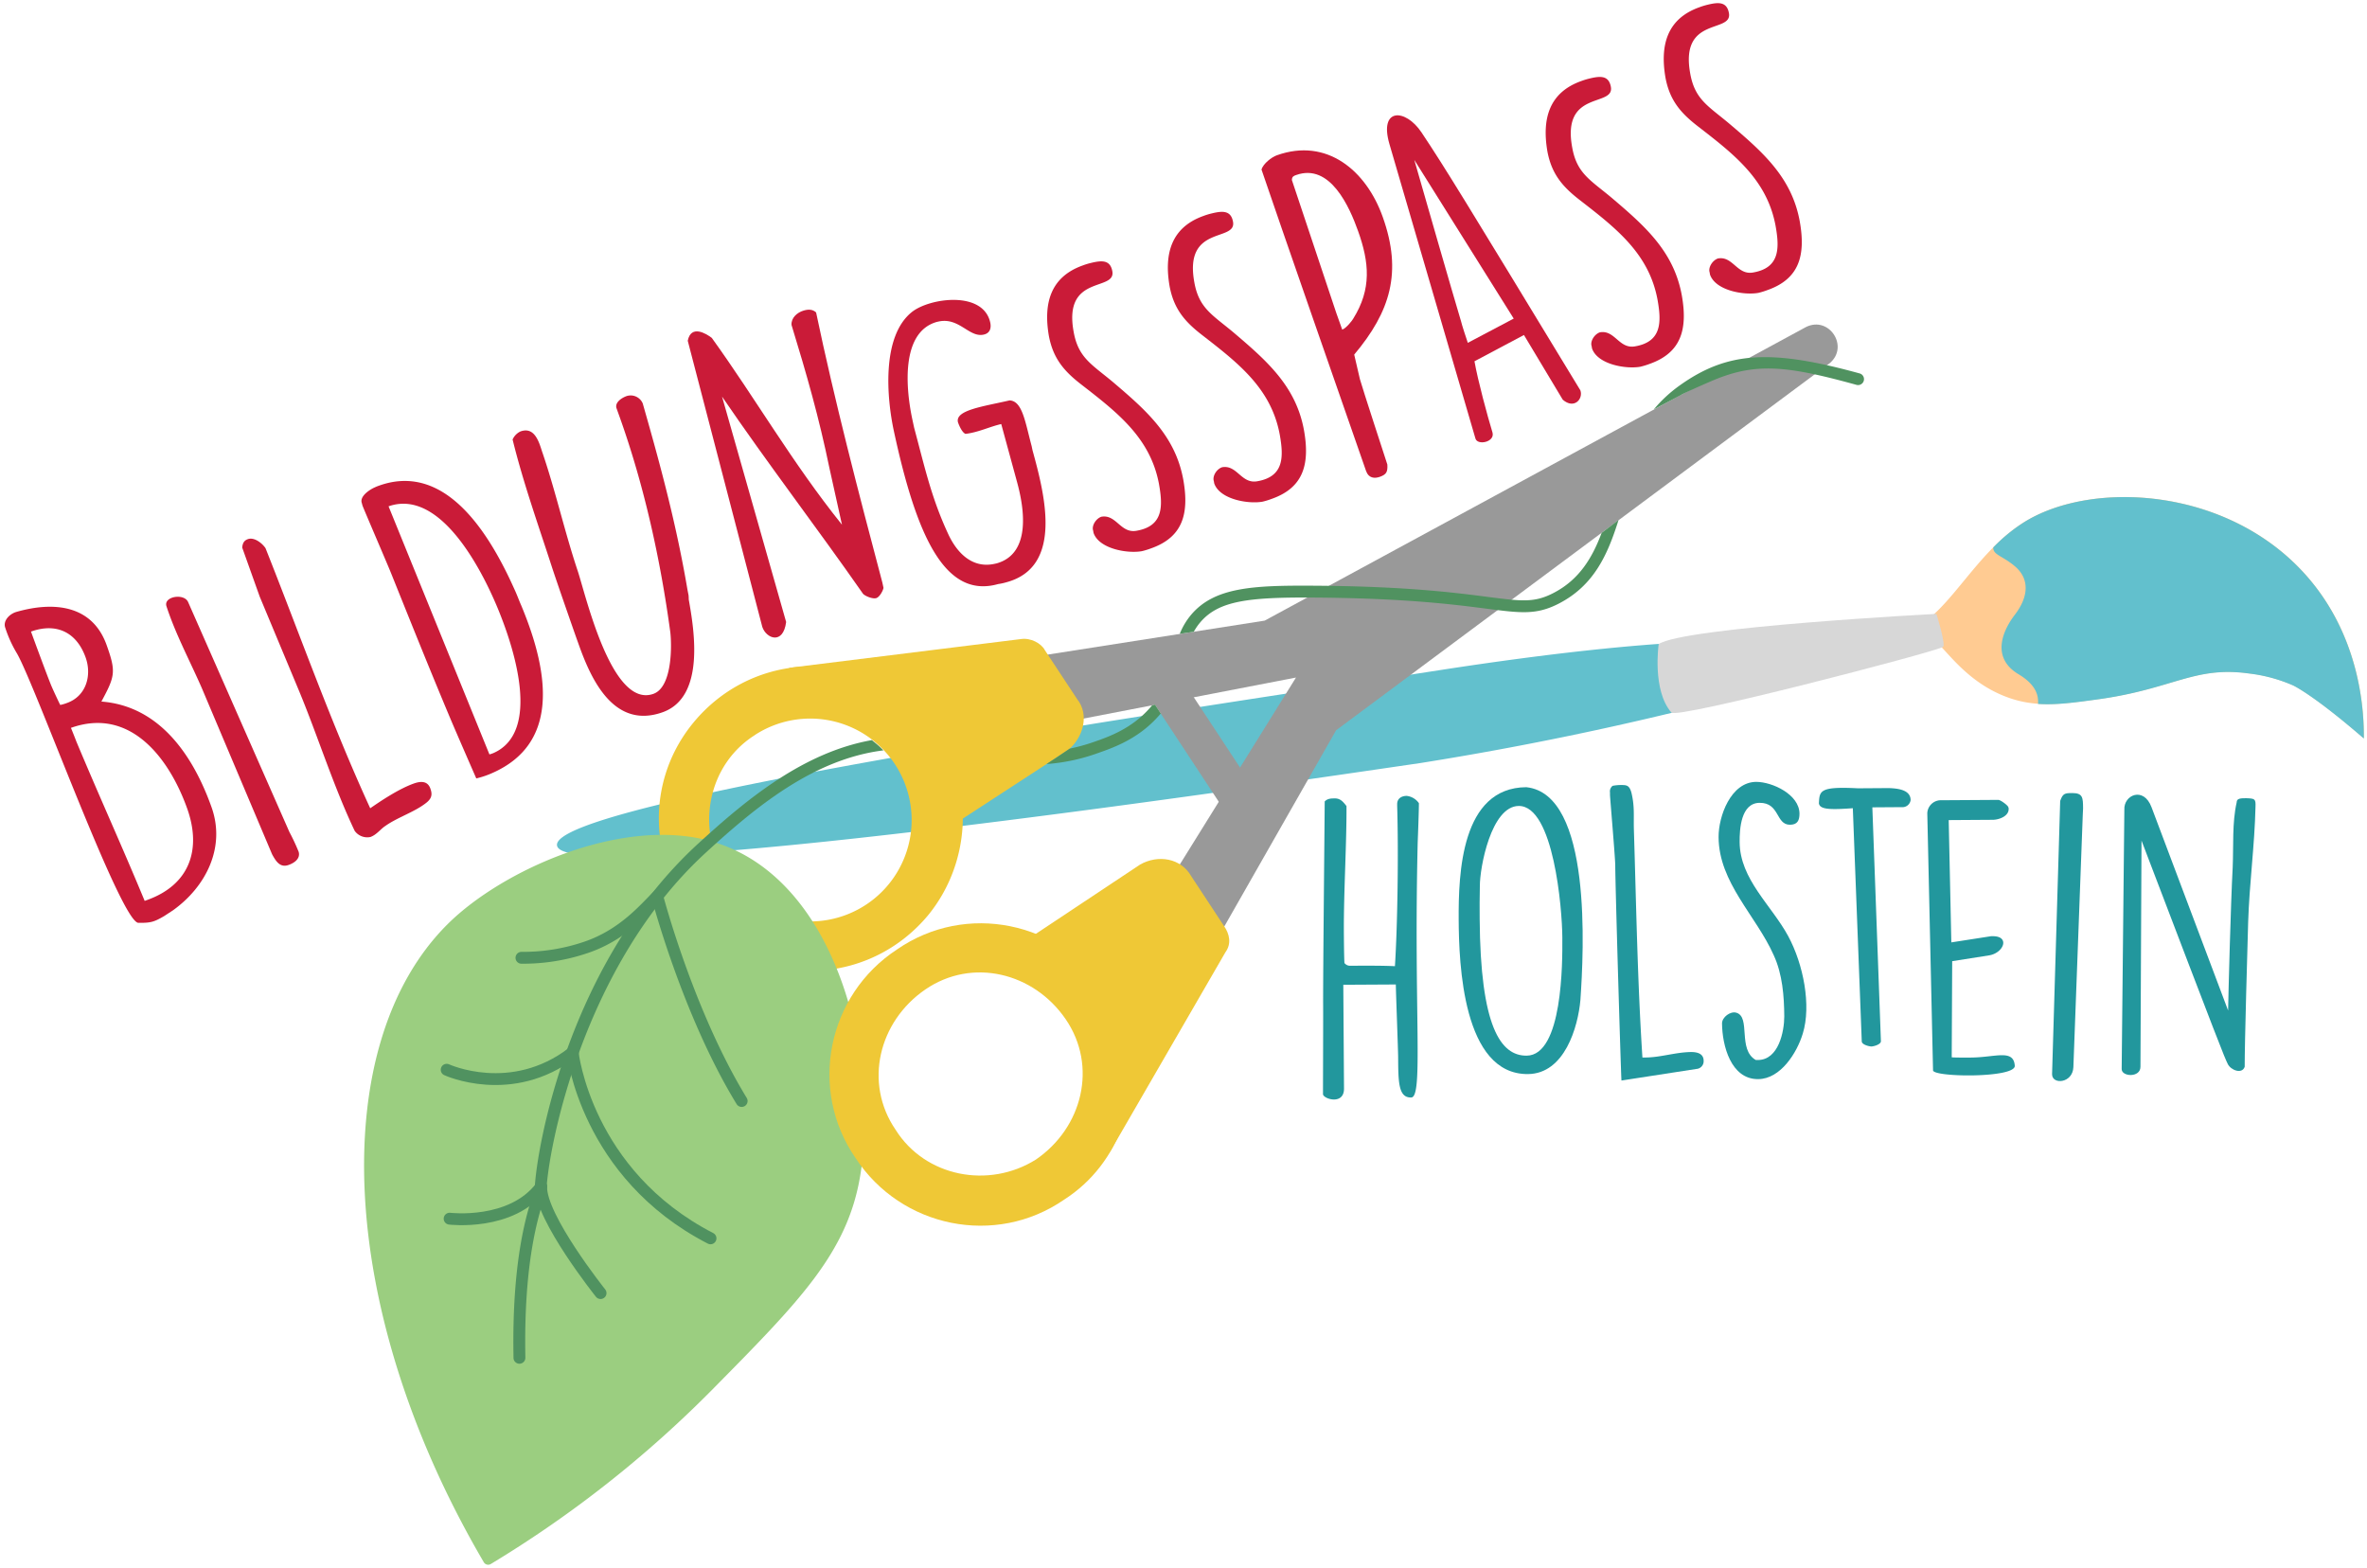 <svg id="b8f42ce2-224c-469c-a40e-f5db37d88c46" data-name="Ebene 1" xmlns="http://www.w3.org/2000/svg" viewBox="0 0 900.86 596.89"><defs><style>.e206c966-4b51-4dd7-a20d-d4203b5a575a{fill:#ffcb92;}.b936031f-3d56-4d15-a767-1e149d85f1e2{fill:#62c0cd;}.e3e82abc-91c8-4898-8875-a9832a87a851{fill:#d7d7d7;}.a8e7c00d-c22d-475c-a581-95b898ab0dba{fill:#999;}.fa63081b-e657-4739-a0e9-dcd3b88a223f{fill:#efc836;}.a243e119-aa5a-497c-90ca-ade416df0a3e{fill:#ca1b38;}.a0a68094-df7a-449e-9c73-d348869c4b8e{fill:#22979d;}.f1404e1b-e903-4338-b1e3-cfaae3e81938{fill:#9bce80;}.b7ef71db-5186-4d14-b269-3025accbb258{fill:#509260;}.ab272a47-8ee5-4f33-96ac-5acdbdd901f1{fill:none;stroke:#509260;stroke-linecap:round;stroke-miterlimit:10;stroke-width:4.51px;}</style></defs><path class="e206c966-4b51-4dd7-a20d-d4203b5a575a" d="M736.36,233.47a7.3,7.3,0,0,0-2.24,3.78c-.35,1.8.46,4.39,4.65,8.85,4.69,5,11.86,14,24.18,18.86,11.3,4.47,21,3.13,35.55,1.13,28.85-4,36.62-12.75,57.58-9.82a58.76,58.76,0,0,1,16.59,4.49s7.5,3.34,27,20.23c.09-9-.76-38.87-22.84-63-29.66-32.43-79.86-35.15-105.68-19.75C756.11,207.18,746.67,223.86,736.36,233.47Z"/><path class="b936031f-3d56-4d15-a767-1e149d85f1e2" d="M212,321.8C209.13,305,457.75,269,547.53,255.1s119.92-10.9,119.92-10.9l6,17.5a1237.94,1237.94,0,0,1-132.79,28.68C478.82,299.42,214.79,338.61,212,321.8Z"/><path class="e3e82abc-91c8-4898-8875-a9832a87a851" d="M631.28,245.12s-2.56,17.63,4.86,26.07c2.1,2.51,98.71-22.65,103.27-24.94,1.42-.34-2.42-12.63-2.42-12.63S640.85,238.64,631.28,245.12Z"/><path class="b936031f-3d56-4d15-a767-1e149d85f1e2" d="M876.81,218c-29.66-32.43-79.86-35.15-105.68-19.75a63.32,63.32,0,0,0-12.5,10.07c-.17,2.81,3.3,3.12,8,7,6.05,4.94,5.38,11.88.22,18.61s-8.74,16.58,1.35,22.64c6,3.58,7.76,7.41,7.45,11.33,6.79.47,13.91-.51,22.83-1.74,28.85-4,36.62-12.75,57.58-9.82a58.76,58.76,0,0,1,16.59,4.49s7.5,3.34,27,20.23C899.74,272,898.89,242.12,876.81,218Z"/><path class="a8e7c00d-c22d-475c-a581-95b898ab0dba" d="M392.05,277.39l101.19-19.54L437.71,347.2l21.47,17.28,49.33-86.56L696.38,138.21c7.48-6.3-.21-18.09-9-13.77L481.32,236.19l-96.18,15.06Z"/><path class="fa63081b-e657-4739-a0e9-dcd3b88a223f" d="M345.35,266.87c-24.8-20.52-60.81-16.76-81.33,8s-16.76,60.82,8,81.34,60.82,16.75,81.33-8.05c15.74-19.36,17.85-47.84,3.27-69C354.11,274.88,349.73,270.88,345.35,266.87ZM287.3,279.72A38.6,38.6,0,1,1,276,333.11c-11.26-17.94-6.6-42.14,11.35-53.39Z"/><path class="fa63081b-e657-4739-a0e9-dcd3b88a223f" d="M302,253.94l86.54-10.73c3.66-.58,7.76,1.6,9.11,4.2L410,266.13c4.67,5.84,2.3,14.66-3.54,19.33h0l-41.73,27.18-12.21-30L300.2,254.23"/><rect class="a8e7c00d-c22d-475c-a581-95b898ab0dba" x="451.25" y="242.16" width="13.91" height="83.45" transform="translate(-80.62 298.54) rotate(-33.34)"/><path class="a243e119-aa5a-497c-90ca-ade416df0a3e" d="M6.49,248.74A46.82,46.82,0,0,1,2,238.89c-.94-2.65,1.62-5.23,4.18-6,14.31-4.11,28.94-2.69,34.41,12.63,3.63,10.17,3.21,11.81-2,21.47,22.2,1.7,34.92,20.58,41.91,40.17,5.47,15.32-2.12,30.32-14.7,39.3l-3.37,2.2c-3.71,2.15-5,2.63-9.89,2.53C45.59,349.88,13.58,261.15,6.49,248.74Zm12.71,11.4c.47,1.33,3.21,7.16,3.73,8.14a15.58,15.58,0,0,0,2.56-.75c7.36-2.63,9.52-10.54,7.1-17.32-3.42-9.57-11.07-13.32-20.79-9.85C12.91,243.46,18,257.25,19.2,260.14Zm9.86,22.06c9.07,21.67,17.37,39.8,26,60.65l.88-.32c16.5-5.89,20.76-19.54,15.29-34.86C64.27,288.23,49.41,269,27,277,27.29,277.69,28.8,281.46,29.06,282.2Z"/><path class="a243e119-aa5a-497c-90ca-ade416df0a3e" d="M71.58,229.09l38.56,87.54a78.29,78.29,0,0,1,3.53,7.55c.69,2.41-1.35,4.13-3.85,5-3.24,1.15-4.83-1.43-6.27-4.08L76.77,261.78c-4.52-10.34-9.93-20.37-13.42-31.08C62.18,227,70,225.66,71.58,229.09Z"/><path class="a243e119-aa5a-497c-90ca-ade416df0a3e" d="M94.34,205.18c2.36-.84,5.33,1.42,6.71,3.42,13.06,32.87,25,66.66,39.85,99,4-2.76,10.82-7.36,16.57-9.41,2.65-.95,5.27-1.05,6.32,1.9.69,1.91.77,3.54-1.42,5.32-4.38,3.56-11.11,5.63-15.74,8.94-1.76,1.13-3.29,3.34-5.65,4.18a5.87,5.87,0,0,1-6-2.35c-8.08-17-14.12-36.31-21.22-53.38l-14.9-35.7-6.68-18.71C92.35,206.56,93,205.66,94.34,205.18Z"/><path class="a243e119-aa5a-497c-90ca-ade416df0a3e" d="M142.59,185.5l.57-.26c26.2-10.38,43.27,18.13,52.62,39,1,2.14,1.78,4.35,2.61,6.2,11.45,27.44,13.54,52.73-10.73,63.61a33.81,33.81,0,0,1-6.39,2.19s-7-16-9.83-22.68c-7.76-18.46-14.8-36-22.4-54.92-.95-2.49-10-23.46-11.08-26.23l-.24-.93C136.77,189,140.45,186.46,142.59,185.5Zm43.68,101.6a10.84,10.84,0,0,0,1.64-.56c18.12-8.13,7.42-40,2.74-52-5.3-13.74-21.87-49.16-42.77-41.85Z"/><path class="a243e119-aa5a-497c-90ca-ade416df0a3e" d="M195.09,167.27a6.14,6.14,0,0,1,3-3.08c5.3-1.89,7,3.81,8.23,7.69l.31.89c5,14.83,8.35,29.9,13.32,44.74,3.28,10.12,13,52.16,28.74,46.54,7.22-2.58,7-18.46,6.43-23.39-3.75-27.73-10-56-19.3-82l-1.16-3.24c-.79-2.21,1.9-4,3.81-4.68a5,5,0,0,1,6.15,2.79l.64,2.26c6.63,23.21,12.33,44.76,16.4,68.72l.39,2a15,15,0,0,1,.08,1.63c2,11.24,6.43,37.07-9.92,42.91-18.71,6.68-27.34-12.83-31.91-25.65l-.95-2.65c-.32-.88-7-19.94-9.33-27.06C204.83,199.67,199.15,183.76,195.09,167.27Z"/><path class="a243e119-aa5a-497c-90ca-ade416df0a3e" d="M261.75,129.68c1.25-6.24,7-2.74,9.15-1.09,16.67,23.11,30.62,47.52,49.55,71.1l-4.75-21.44c-4-19.38-8.68-35.76-14.46-54.61-.15-2.73,2.19-4.73,4.59-5.44,1.8-.54,3.43-.53,4.77.7,6.94,33.18,16,68,25.22,102.81l.43,2c-.08.84-1.4,3.51-2.75,3.92s-4.13-.73-5-1.6c-17.64-25.27-36.3-49.58-53.69-75.09l24.39,85.77c-1.13,8.82-7.58,6.33-9.07,1.88Z"/><path class="a243e119-aa5a-497c-90ca-ade416df0a3e" d="M340.19,164c-2.61-12.08-4.9-36.07,7-45.36,6.85-5.31,27.06-8.07,29.7,4.16.39,1.84.06,4-2.54,4.55-5.51,1.19-9.27-6.64-17.07-5l-.61.13c-14.06,3.83-11.89,25.76-9.42,37.23l.66,3.06c4.06,15.13,6.5,26.44,12.81,40.12,3.08,6.86,8.86,13.61,17.73,11.7l.76-.16c13.75-3.77,10.29-22.06,7.95-30.68l-6.1-22.37c-4.44,1-8.61,3.14-13.6,3.74-1.57-.62-2.86-4.35-2.89-4.5-1-4.59,9.76-5.94,19.66-8.24,4.86.23,5.89,8,8.4,17.39l.32,1.53c4.52,16.47,12,44.46-10,50.31a21.09,21.09,0,0,1-3.06.66C359.59,228,348.79,203.89,340.19,164Z"/><path class="a243e119-aa5a-497c-90ca-ade416df0a3e" d="M419.14,196.66c5.76-1.06,7.31,6.53,13.52,5.31,10.15-1.8,9.94-9.37,8.43-17.8-3.3-17.59-15.87-27.22-29.65-37.91-6.44-5-10.65-9.82-12.27-18.54-2.09-12.37.67-22.33,12.89-26.69a25.75,25.75,0,0,1,3.3-1c4.13-1,7.25-1.09,8,3.29,1.25,7.69-18.73,1-14.75,22.88,1.75,10,6.94,12.47,15,19.22,12.65,10.77,23.74,20.42,26.77,37.28,2.25,12.82-.24,21.68-12.17,25.94a29.26,29.26,0,0,1-3.59,1.11c-5.47,1-16.24-.84-18.4-6.88-.1-.3-.11-.79-.22-1.08C415.5,200,417.08,197.4,419.14,196.66Z"/><path class="a243e119-aa5a-497c-90ca-ade416df0a3e" d="M465.1,177.82c5.77-1.06,7.31,6.53,13.52,5.31,10.15-1.8,9.94-9.37,8.43-17.8-3.29-17.59-15.87-27.22-29.65-37.91-6.44-5-10.65-9.81-12.27-18.54C443,96.51,445.8,86.56,458,82.19a25.59,25.59,0,0,1,3.29-1c4.13-1,7.25-1.09,8,3.29,1.26,7.69-18.72,1-14.75,22.88,1.75,10,6.95,12.47,15,19.22,12.65,10.77,23.74,20.42,26.77,37.28,2.25,12.82-.23,21.68-12.17,25.94a29.11,29.11,0,0,1-3.58,1.11c-5.47,1-16.25-.84-18.41-6.88-.1-.3-.11-.79-.22-1.08C461.46,181.12,463,178.56,465.1,177.82Z"/><path class="a243e119-aa5a-497c-90ca-ade416df0a3e" d="M519.74,178.74c-6-17.14-33.77-96.9-39.63-114.24.7-2.24,3.81-4.68,5.87-5.41,19-6.79,34,5.81,40.28,23.48,7.52,21.07,2.89,36-10.86,52.38l2.17,9.35c1.45,5,8.9,27.72,10.44,32.48.16,2.77-.32,3.77-2.82,4.67-2.06.73-4.29.53-5.24-2.12Zm-11.16-59.63,2.26,6.34c1.62-.58,4-3.75,4.17-4.15,7.08-11.33,6.12-21.45,1.86-33.38C513.61,78.78,506.28,62,493.32,66.6c-.89.31-1.62.58-1.64,1.91Z"/><path class="a243e119-aa5a-497c-90ca-ade416df0a3e" d="M528.79,54.76c-4-13.86,6.14-13.49,12.23-4.36,8.94,13.41,16.52,25.82,60.46,98.16,1.15,3.24-2.37,7.32-6.71,3.55L580,127.49l-18.83,10c1.29,7.34,4.94,20.82,6.86,27.12,1,3.64-5.68,5-6.48,2.31Zm27.31,67.65c.22,1.08,2.12,6.88,2.54,8.06l17.47-9.23L538.27,60.85C540.89,70,553.28,113.12,556.1,122.41Z"/><path class="a243e119-aa5a-497c-90ca-ade416df0a3e" d="M608.88,126.48c5.76-1.06,7.31,6.53,13.52,5.31,10.15-1.8,9.94-9.37,8.43-17.79-3.3-17.6-15.87-27.23-29.65-37.92-6.44-5-10.65-9.81-12.27-18.54-2.09-12.37.67-22.32,12.89-26.69a25.27,25.27,0,0,1,3.3-1c4.13-1,7.24-1.09,8,3.3,1.25,7.69-18.73,1-14.75,22.87,1.74,10,6.94,12.47,15,19.22C626,86,637.07,95.66,640.1,112.51c2.25,12.82-.24,21.68-12.17,25.94a29.8,29.8,0,0,1-3.59,1.11c-5.47,1-16.24-.84-18.4-6.88-.1-.29-.11-.79-.22-1.08C605.24,129.78,606.81,127.22,608.88,126.48Z"/><path class="a243e119-aa5a-497c-90ca-ade416df0a3e" d="M653.81,98.37c5.77-1.06,7.31,6.53,13.52,5.31,10.15-1.8,9.94-9.37,8.43-17.79C672.47,68.29,659.9,58.67,646.11,48c-6.44-5-10.65-9.81-12.26-18.54-2.1-12.37.66-22.32,12.89-26.69a27.27,27.27,0,0,1,3.29-1c4.13-1,7.25-1.09,8,3.3,1.26,7.69-18.72,1-14.75,22.87,1.75,10,7,12.47,15,19.22C670.91,57.89,682,67.55,685,84.4c2.25,12.82-.23,21.68-12.17,25.94a29.11,29.11,0,0,1-3.58,1.11c-5.47,1-16.25-.84-18.41-6.88-.1-.29-.11-.79-.22-1.08C650.17,101.67,651.75,99.11,653.81,98.37Z"/><path class="a0a68094-df7a-449e-9c73-d348869c4b8e" d="M511.25,374.77l.27,39.53c0,6.31-7.69,4-8,2.16,0-5,.09-28.32.06-33.23-.08-10.93.53-67.44.59-78.23,1.12-1.13,2.38-1.14,3.92-1.15,2,0,3.09,1.24,4.37,2.92.09,13.45-1.05,32.67-1,47,0,2,.07,10.93.23,12.75,1.13,1.26,2.1,1,3.37,1,5.32,0,10.65-.07,15.84.18,1-15.85,1.39-43.19.85-61v-.7c0-2.11,1.66-3.1,3.62-3.11a6.53,6.53,0,0,1,4.65,2.77c0,3.08-.34,12.06-.46,15-1.53,64.36,2.19,96.86-2.44,97-4.9.18-4.94-5.85-5-15.24,0-2.53-.87-25.23-.88-27.76Z"/><path class="a0a68094-df7a-449e-9c73-d348869c4b8e" d="M580.9,299.58c25.11,2.64,21.87,62.38,20.59,81-.91,10.24-6,28.08-20,28.18-24.81.16-26.22-42.17-26.33-58.57C555.05,332.42,556.09,299.75,580.9,299.58Zm-17.75,50c.28,41.07,7.92,52.24,17.87,52.17,13.74-.09,13.65-35.7,13.59-44.53v-.56c-.07-10.8-3.28-50-16.59-49.94-10.52.07-14.85,23.51-14.8,30.52C563.1,341.76,563.13,345.68,563.15,349.61Z"/><path class="a0a68094-df7a-449e-9c73-d348869c4b8e" d="M617.12,411.21c-.14,0-2.31-72.32-2.37-81.85,0-2.67-1.84-24.11-2-26.77v-1a2.69,2.69,0,0,1,1-2.53,16.49,16.49,0,0,1,2.66-.3c2.52,0,3.64-.16,4.5,2.92,1.3,5.45.76,8.82.94,14.29.89,28.59,1.37,57.61,3.24,86.48h1c5.89,0,11.49-2,17.51-2.08,2.25,0,4.78.53,4.79,3.33a2.94,2.94,0,0,1-2.78,3.11Z"/><path class="a0a68094-df7a-449e-9c73-d348869c4b8e" d="M660.83,385.4c5.62,1.65.38,14,7.41,18h.84c7.85-.05,10-10.86,10-16.61-.06-7.71-.67-16-4-23.24-6.69-15.1-20.93-27.62-21-45-.05-7.85,4.63-20.92,14.3-21,6.17,0,16.44,4.8,16.49,12.09,0,2.66-.82,4.21-3.62,4.23-5.47,0-3.84-8.39-11.55-8.34-7.15.05-7.64,10-7.61,14.92.09,14.16,12.08,24,18.46,35.76,5.82,10.76,8.87,26.44,5.58,37.12-2.2,7.3-8.44,17.3-17,17.35-10.37.07-13.68-12.8-13.74-21.21C655.37,387.12,658.58,384.72,660.83,385.4Z"/><path class="a0a68094-df7a-449e-9c73-d348869c4b8e" d="M705.17,307.58c-8.68.62-12.61.51-12.91-1.88.25-4.76.24-6.45,14.83-5.7l11.77-.08c3.09.12,8.28.5,8.31,4.57a3.14,3.14,0,0,1-2.79,2.68l-11.78.08,3.26,89c0,1.26-2.79,2-3.63,2s-3.65-.68-3.66-1.94Z"/><path class="a0a68094-df7a-449e-9c73-d348869c4b8e" d="M733.51,309.49a5.17,5.17,0,0,1,4.87-4.94l22.15-.14c.84,0,3.66,2.07,3.81,2.77a1.26,1.26,0,0,1,.14.7c0,2.81-3.76,4.09-6,4.11l-16.82.11,1,46.54,15.12-2.35h.71c6.58,0,4.1,6.42-1.5,7.3l-14,2.2-.18,36.59c1.27.13,6,.1,7.29.09,9.4-.06,16.24-3.33,16.71,3.11.31,4.77-31.1,4.42-31.11,1.75Z"/><path class="a0a68094-df7a-449e-9c73-d348869c4b8e" d="M784.09,304.81c1-2.81,1.66-3,4.61-3,4.06,0,4.07,1.8,4.1,5.86,0,.42-.12,2.25-.12,2.53l-3.57,95.91c-.24,6.18-8.08,6.79-8.11,2.72Z"/><path class="a0a68094-df7a-449e-9c73-d348869c4b8e" d="M808.51,308.15c-.32-5.61,7.36-9,10.36-.91L848,384.57c.1-6.17,1-40.66,1.74-54.41.36-8.41-.25-17,1.52-24.82,0-1.54,1.53-1.55,3.63-1.57,3.37.12,3.65.26,3.53,3.34-.33,14.59-2.33,29.18-2.79,43.76-.23,8.14-1.37,47-1.32,55.11-1,2.95-5.32,1.3-6.45-1.08-1.42-2.93-2.57-5.73-32.82-85l-.4,86.08c0,4.21-7.13,3.84-7.15.89Z"/><path class="f1404e1b-e903-4338-b1e3-cfaae3e81938" d="M271,320.25c-34-9.83-79.85,10.81-100.56,31.37-46,45.63-42.86,146.44,13.69,242.91a1.93,1.93,0,0,0,2.66.68,433.45,433.45,0,0,0,84.51-66.59c33.13-33.55,51.27-51.93,56.11-81.3C334.8,402.33,318.47,334,271,320.25Z"/><path class="b7ef71db-5186-4d14-b269-3025accbb258" d="M441.78,271.51c-.23.28-.47.57-.72.85-7.77,8.85-17.25,12.16-23.52,14.35a72.68,72.68,0,0,1-19.24,4.06l3.63-2.38,5.18-3.49a70.18,70.18,0,0,0,8.94-2.45c5.83-2,14.63-5.11,21.62-13.07.28-.31.54-.62.8-.94l1.12-.27Z"/><path class="b7ef71db-5186-4d14-b269-3025accbb258" d="M616,197.91c-4.11,13.07-9.27,24.89-22.8,31.83-8.49,4.35-14.41,3.59-27.39,1.91-12.41-1.6-31.17-4-65.65-4.24-24.83-.15-36.36,1.13-43.4,9.49a21.18,21.18,0,0,0-2.41,3.52l-5.35.81a26.54,26.54,0,0,1,4.31-7.24c8.9-10.56,23.65-11.24,46.88-11.09,34.76.22,53.68,2.66,66.2,4.28,12.74,1.64,17.51,2.26,24.76-1.46,9.85-5.05,14.83-13.36,18.42-22.93Z"/><path class="b7ef71db-5186-4d14-b269-3025accbb258" d="M639.83,150.3c.66-.53,8.51-4,12.17-5.55,16.4-6.9,28.23-5.55,54.69,1.75a2.26,2.26,0,0,0,1.2-4.35c-33.73-9.3-50.35-8.53-68.7,4.6a52.42,52.42,0,0,0-9.78,9.07Z"/><path class="b7ef71db-5186-4d14-b269-3025accbb258" d="M331.82,281.66c-26.08,4.65-47.74,22.56-66.26,39.54C217,365.78,204.3,435.58,203.48,452.53c-.12.38-.26.8-.4,1.25-2.5,7.67-8.36,25.63-7.64,63a2.25,2.25,0,0,0,2.25,2.21h.05a2.26,2.26,0,0,0,2.21-2.3c-.7-36.63,5-54.09,7.42-61.54.18-.58.35-1.1.5-1.57l.09-.29V453c.63-15,13.38-85.13,60.64-128.49,18.91-17.35,41-35.63,67.61-38.94,0,0-1.07-1.13-2-1.94S331.82,281.66,331.82,281.66Z"/><path class="ab272a47-8ee5-4f33-96ac-5acdbdd901f1" d="M228.57,492.11s-23-28.84-22.6-40.52"/><path class="ab272a47-8ee5-4f33-96ac-5acdbdd901f1" d="M170,407.11s24.65,11.37,47.95-6.55c0,0,5,46.25,52.47,70.71"/><path class="ab272a47-8ee5-4f33-96ac-5acdbdd901f1" d="M171.12,463.79s23.49,2.87,34.85-12.2"/><path class="ab272a47-8ee5-4f33-96ac-5acdbdd901f1" d="M198.46,364.5a74.2,74.2,0,0,0,24.69-4c14-4.78,22.11-14.55,27-19.39,0,0,11.56,44.27,32.12,77.89"/><path class="fa63081b-e657-4739-a0e9-dcd3b88a223f" d="M420.8,377.06c-17.28-26.39-53.18-33.9-79.43-15.71-26.39,17.27-33.9,53.17-15.71,79.42,17.27,26.39,53.17,33.9,79.42,15.72,21.32-13.67,30.27-40.41,22.74-64.57C427.1,387.34,424.41,382.13,420.8,377.06Zm-79.95,52.88c-12.17-17.8-6.45-41.22,11.35-53.4s41.22-6.45,53.4,11.35,6.45,41.22-11.35,53.4C376.3,452.54,352.11,447.89,340.85,429.94Z"/><path class="fa63081b-e657-4739-a0e9-dcd3b88a223f" d="M422.79,437.76l43.58-75.34c2.32-3.18,1.74-6.84-.66-10.22l-12.32-18.72c-3.9-6.9-12.57-8.36-19.47-4.46h0l-42.5,28.24,23.39,23.56,5.66,60.11"/></svg>